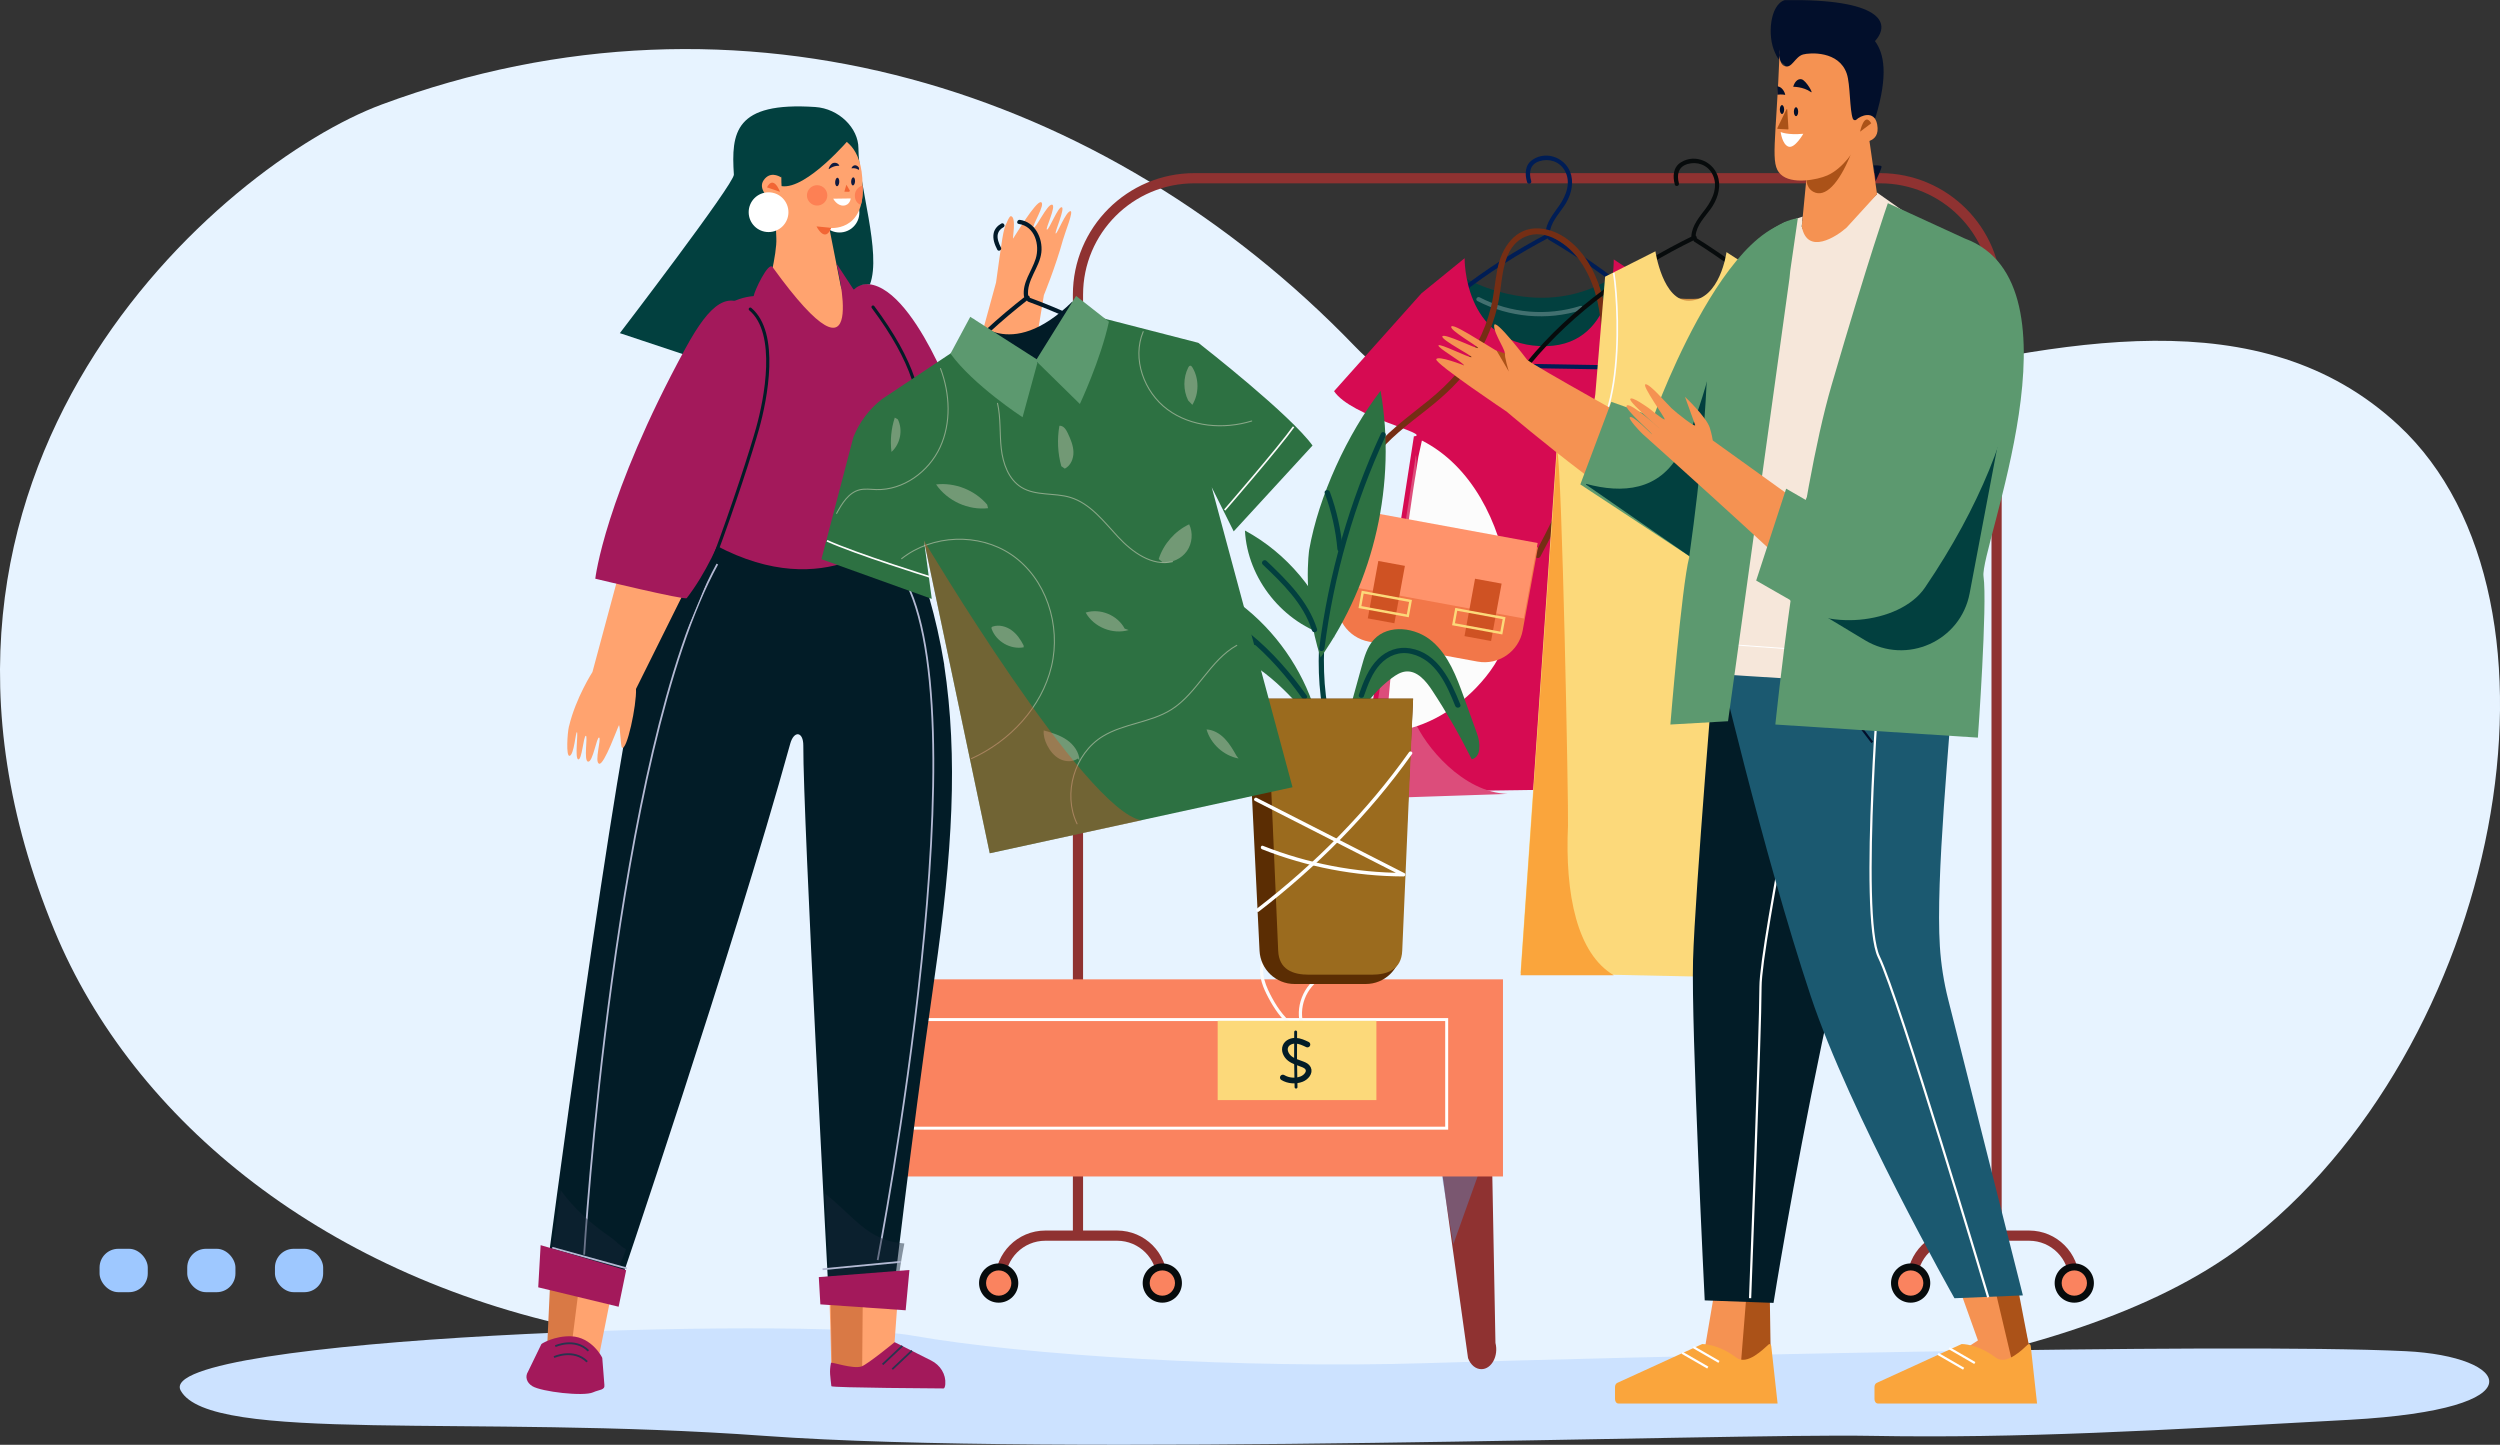 <?xml version="1.0" encoding="UTF-8"?>
<svg xmlns="http://www.w3.org/2000/svg" viewBox="0 0 591.11 341.61">
  <rect x="0" y="0" width="591.11" height="341.61" fill="#333333" stroke="none"/>
  <defs>
    <style>.cls-1{fill:#f59252;}.cls-1,.cls-2,.cls-3,.cls-4,.cls-5,.cls-6,.cls-7,.cls-8,.cls-9,.cls-10,.cls-11,.cls-12,.cls-13,.cls-14,.cls-15,.cls-16,.cls-17,.cls-18,.cls-19,.cls-20,.cls-21,.cls-22,.cls-23,.cls-24,.cls-25,.cls-26,.cls-27,.cls-28,.cls-29,.cls-30,.cls-31,.cls-32,.cls-33,.cls-34,.cls-35,.cls-36,.cls-37,.cls-38,.cls-39,.cls-40{stroke-width:0px;}.cls-2{fill:#fa835f;}.cls-3{fill:#5b2d03;}.cls-4{fill:#d97945;}.cls-5{fill:#162536;opacity:.47;}.cls-5,.cls-21,.cls-34{mix-blend-mode:multiply;}.cls-41,.cls-33{fill:#2d7142;}.cls-6{fill:#a3195b;}.cls-7{fill:#1b5970;}.cls-8{fill:#ff936b;}.cls-9{fill:#faa53c;}.cls-42{isolation:isolate;}.cls-10{fill:#f26534;}.cls-43{stroke-width:1.35px;}.cls-43,.cls-44,.cls-45,.cls-46,.cls-47,.cls-48,.cls-49,.cls-50,.cls-51,.cls-52,.cls-53,.cls-54,.cls-55,.cls-56,.cls-57{fill:none;stroke-miterlimit:10;}.cls-43,.cls-44,.cls-52{stroke:#021c27;}.cls-43,.cls-44,.cls-52,.cls-57{stroke-linecap:round;}.cls-11{fill:#f27749;}.cls-44{stroke-width:.68px;}.cls-12{fill:#0f1a40;}.cls-45{stroke-width:.4px;}.cls-45,.cls-50{stroke:#fcfcfc;}.cls-13{fill:#9ec8ff;}.cls-46{stroke-width:.23px;}.cls-46,.cls-53,.cls-55{stroke:#fff;}.cls-14{fill:#070b0c;}.cls-47{stroke-width:.43px;}.cls-47,.cls-48{stroke:#28344f;}.cls-58{opacity:.34;}.cls-15{fill:#8f3231;}.cls-48{stroke-width:.45px;}.cls-16{fill:#fff;}.cls-17{fill:#d39142;}.cls-18{fill:#f6e7da;}.cls-19,.cls-34{fill:#cf5223;}.cls-20{fill:#001d55;}.cls-21{fill:#549be4;opacity:.35;}.cls-49{stroke:#8f3231;stroke-width:2.41px;}.cls-22{fill:#021c27;}.cls-23{fill:#02403f;}.cls-59{opacity:.26;}.cls-50{stroke-width:.4px;}.cls-24{fill:#fef5d0;}.cls-51{stroke:#fcd97a;stroke-width:.58px;}.cls-60,.cls-37{fill:#fcd97a;}.cls-52{stroke-width:.75px;}.cls-25{fill:#020f2b;}.cls-26{fill:#001929;}.cls-53{stroke-width:.7px;}.cls-27{fill:#9b6b1e;}.cls-28{fill:#dc4d7b;}.cls-29{fill:#5c996f;}.cls-30{fill:#d60b52;}.cls-31{fill:#fd8054;}.cls-32{fill:#ab5218;}.cls-61{opacity:.46;}.cls-54{stroke:#020f2b;}.cls-54,.cls-55{stroke-width:.53px;}.cls-34{opacity:.42;}.cls-35{fill:#ffa36f;}.cls-36{fill:#fcfcfc;}.cls-38{fill:#cce2ff;}.cls-39{fill:#e7f3ff;}.cls-56{stroke:#b4bad4;stroke-width:.43px;}.cls-57{stroke:#f6e7da;stroke-width:.25px;}.cls-40{fill:#752e14;}</style>
  </defs>
  <g class="cls-42">
    <g id="Calque_2">
      <g id="OBJECTS">
        <path class="cls-39" d="m90.26,24.71c85.02-31.56,171.43-3.66,230.04,57.12,58.6,60.78,181.6-41.95,246.83,18.73,44.52,41.41,24.13,147.87-36.91,193.99-82.97,62.68-335.27,30.87-389.85,20.21-62.88-12.29-108.85-49.57-127.53-94.83C-32.17,110.89,52.69,38.66,90.26,24.71Z"></path>
        <path class="cls-38" d="m568.83,319.48c-42.56-2.08-187.33,1.44-231.36,2.82-44.03,1.37-95.14-1.81-121.69-6.5-26.55-4.69-180.01.4-173.05,13,6.96,12.6,68.37,5.64,138.01,10.7,69.64,5.06,226.26-.63,261.59,0,35.33.63,67.73-1.27,113.25-3.8s37.91-15.02,13.24-16.22Z"></path>
        <rect class="cls-13" x="65.01" y="295.27" width="11.4" height="10.26" rx="4.43" ry="4.43"></rect>
        <rect class="cls-13" x="44.27" y="295.27" width="11.4" height="10.26" rx="4.43" ry="4.43"></rect>
        <rect class="cls-13" x="23.54" y="295.27" width="11.4" height="10.26" rx="4.43" ry="4.43"></rect>
        <path class="cls-49" d="m254.88,291.58V69.68c0-15.21,12.33-27.54,27.54-27.54h162.12c15.21,0,27.54,12.33,27.54,27.54v221.9"></path>
        <path class="cls-49" d="m236.52,305.3v-2.5c0-5.87,4.76-10.64,10.64-10.64h16.98c5.87,0,10.64,4.76,10.64,10.64v2.5"></path>
        <path class="cls-14" d="m240.77,303.37c0-2.56-2.08-4.64-4.64-4.64s-4.64,2.08-4.64,4.64,2.08,4.64,4.64,4.64,4.64-2.08,4.64-4.64Z"></path>
        <circle class="cls-2" cx="236.14" cy="303.37" r="2.99"></circle>
        <path class="cls-14" d="m279.46,303.37c0-2.56-2.08-4.64-4.64-4.64s-4.64,2.08-4.64,4.64,2.08,4.64,4.64,4.64,4.64-2.08,4.64-4.64Z"></path>
        <circle class="cls-2" cx="274.83" cy="303.37" r="2.99"></circle>
        <path class="cls-49" d="m452.15,305.3v-2.5c0-5.87,4.76-10.64,10.64-10.64h16.98c5.87,0,10.64,4.76,10.64,10.64v2.5"></path>
        <path class="cls-14" d="m456.4,303.37c0-2.56-2.08-4.64-4.64-4.64s-4.64,2.08-4.64,4.64,2.08,4.64,4.64,4.64,4.64-2.08,4.64-4.64Z"></path>
        <circle class="cls-2" cx="451.77" cy="303.37" r="2.99"></circle>
        <path class="cls-14" d="m495.09,303.37c0-2.56-2.08-4.64-4.64-4.64s-4.64,2.08-4.64,4.64,2.08,4.64,4.64,4.64,4.64-2.08,4.64-4.64Z"></path>
        <circle class="cls-2" cx="490.46" cy="303.37" r="2.99"></circle>
        <path class="cls-23" d="m346.24,65.65s18.58,11.16,36.06-.71c0,0-1.12,19.27-17.12,19.19-16-.08-18.94-18.48-18.94-18.48Z"></path>
        <g class="cls-59">
          <path class="cls-36" d="m349.32,71.17c7.56,3.91,16.47,4.7,24.6,2.15.62-.2.36-1.18-.27-.98-7.86,2.47-16.49,1.75-23.81-2.04-.58-.3-1.1.58-.51.88h0Z"></path>
        </g>
        <path class="cls-20" d="m328.61,88.07c19.23-.24,38.47-.47,57.7-.71,5.47-.07,10.94-.13,16.41-.2.66,0,.66-1.03,0-1.02-19.23.24-38.47.47-57.7.71-5.47.07-10.94.13-16.41.2-.66,0-.66,1.03,0,1.02h0Z"></path>
        <path class="cls-20" d="m362.05,42.81c-.62-2.06-.29-3.97,1.92-4.69s4.7,0,5.96,2.14c1.63,2.77.42,5.94-1.26,8.34-1.45,2.07-3.14,4.04-3.27,6.68-.03.66.99.65,1.02,0,.13-2.59,2.07-4.56,3.44-6.61s2.27-4.66,1.65-7.22c-.97-3.98-5.7-6.01-9.15-3.68-1.82,1.23-1.86,3.38-1.29,5.31.19.63,1.17.36.98-.27h0Z"></path>
        <path class="cls-20" d="m366.16,56.68c13.67,8.02,26.02,18.14,36.58,29.96.44.49,1.16-.23.72-.72-10.61-11.88-23.04-22.06-36.78-30.12-.57-.33-1.08.55-.51.88h0Z"></path>
        <path class="cls-20" d="m365.93,55.2c-14.9,7.83-28.78,18.14-39.12,31.54-.4.52.48,1.03.88.51,10.23-13.25,24.02-23.43,38.76-31.17.58-.31.07-1.19-.51-.88h0Z"></path>
        <path class="cls-30" d="m346.3,61.05s-.34,19.92,17.75,20.78c18.09.86,17.51-20.49,17.51-20.49l11.57,7.62s14.07,12.89,21.61,23.09l-16.92,12.3,21.71,81.61-98.28,1.4,13.09-84.41v.23h0c4.33-.6-14.89-4.62-18.91-10.69l20.64-23.11,10.24-8.33Z"></path>
        <path class="cls-28" d="m334.46,170.43c-6.54-16.08,1.6-59.5.31-62.82l-12.56,81.25,34.28-1.15c-10.65-.33-19.64-11.42-22.03-17.28Z"></path>
        <path class="cls-36" d="m336.2,104.16c11.84,6.02,18.35,19.38,20.4,32.51.73,4.71.99,9.6-.33,14.18-1.28,4.46-4.01,8.41-7.23,11.75-5.64,5.83-13.22,10.1-21.32,10.51,1.58-21.8,4.13-43.52,7.64-65.09"></path>
        <path class="cls-36" d="m388.07,67.64c-3.11,6.32-2.49,14.32,1.57,20.09,1.08,1.53,2.41,2.94,4.1,3.74,1.52.72,3.22.92,4.9,1.1,3.19.35,6.79.59,9.23-1.49-5.84-7.22-11.69-14.44-17.53-21.66-.29-.36-.23-1.19.17-.95"></path>
        <path class="cls-40" d="m364.21,131.6c5.99-11.17,11.38-22.85,14.07-35.29,2.35-10.86,3.38-24.03-2.58-33.98-2.51-4.2-6.64-7.98-11.75-8.32-5.68-.38-8.9,4.59-9.89,9.57-.61,3.04-.8,6.14-1.56,9.16s-1.78,5.64-3.14,8.27c-2.78,5.38-6.77,9.73-11.44,13.54-5.14,4.19-10.61,7.98-14.57,13.39-2.06,2.82-3.74,5.9-5.21,9.07-1.29,2.78-1.88,5.54.17,8.11.58.73,1.59-.3,1.02-1.02-2.19-2.75-.14-6.09,1.21-8.72,1.25-2.46,2.66-4.85,4.32-7.06,3.42-4.55,8.01-7.94,12.44-11.43s8.12-6.92,11.12-11.43,5.03-9.5,6-14.75c.92-4.93.69-12.3,6.17-14.72,4.94-2.18,10.33,1.88,13.02,5.74,6.31,9.06,5.67,21.66,3.73,31.99-2.47,13.14-8.09,25.43-14.37,37.14-.44.82.81,1.55,1.24.73h0Z"></path>
        <path class="cls-11" d="m326.1,125.17h26.11c5.06,0,9.17,4.11,9.17,9.17v19.95h-44.46v-19.95c0-5.06,4.11-9.17,9.17-9.17Z" transform="translate(647.46 338.46) rotate(-169.59)"></path>
        <rect class="cls-8" x="318.34" y="124.25" width="43.96" height="18.14" transform="translate(650.94 325.96) rotate(-169.59)"></rect>
        <rect class="cls-19" x="347.48" y="137.29" width="6.39" height="13.8" transform="translate(669.51 349.38) rotate(-169.59)"></rect>
        <rect class="cls-19" x="324.61" y="133.08" width="6.39" height="13.8" transform="translate(624.91 336.91) rotate(-169.59)"></rect>
        <rect class="cls-51" x="343.91" y="145.07" width="11.5" height="3.58" transform="translate(667.02 354.5) rotate(-169.59)"></rect>
        <rect class="cls-51" x="321.8" y="141" width="11.5" height="3.58" transform="translate(623.89 342.44) rotate(-169.59)"></rect>
        <path class="cls-17" d="m380.7,65.44s18.02,11.56,35.62.34c0,0,2.53,16.43-16.8,17.01-22.22.67-18.82-17.35-18.82-17.35Z"></path>
        <g class="cls-59">
          <path class="cls-36" d="m383.59,70.98c7.35,4.08,16.13,5.11,24.22,2.82.62-.18.36-1.15-.27-.97-7.84,2.22-16.32,1.24-23.45-2.72-.57-.31-1.08.55-.51.87h0Z"></path>
        </g>
        <path class="cls-20" d="m362.67,87.06c19,.32,38.01.65,57.01.97,5.39.09,10.79.18,16.18.28.65.01.65-1,0-1.01-19-.32-38.01-.65-57.01-.97-5.39-.09-10.79-.18-16.18-.28-.65-.01-.65,1,0,1.01h0Z"></path>
        <path class="cls-14" d="m396.97,43.34c-.55-2.06-.15-3.92,2.05-4.56s4.64.15,5.81,2.3c1.52,2.79.23,5.88-1.5,8.2-1.49,2-3.21,3.9-3.42,6.5-.05.65.96.64,1.01,0,.2-2.55,2.18-4.45,3.59-6.42s2.37-4.54,1.82-7.08c-.84-3.95-5.47-6.09-8.93-3.87-1.83,1.17-1.92,3.29-1.41,5.21.17.63,1.14.36.97-.27h0Z"></path>
        <path class="cls-14" d="m400.64,57.17c13.26,8.31,25.16,18.66,35.24,30.64.42.5,1.13-.22.71-.71-10.13-12.04-22.11-22.44-35.44-30.79-.55-.34-1.06.53-.51.87h0Z"></path>
        <path class="cls-14" d="m400.43,55.7c-14.89,7.27-28.89,17.02-39.45,29.91-.41.5.3,1.21.71.71,10.52-12.83,24.42-22.51,39.25-29.75.58-.28.07-1.15-.51-.87h0Z"></path>
        <path class="cls-60" d="m391.41,59.41s1.74,11.86,7.99,11.7c7.34-.19,8.82-11.5,8.82-11.5l10.72,6.96s.57,18.98,2.9,27.53c1.74,6.38,8.4,8.4,8.4,8.4l11.01,129.26-81.73-1.74,8.74-126.75s7.97-1.93,8.94-10.04l2.32-27.82,11.88-5.99Z"></path>
        <path class="cls-50" d="m381.56,64.53c1.55,10.05,2.7,45.11-13.14,42.22"></path>
        <path class="cls-50" d="m429.67,105.1c-15.07,2.9-16.73-35.2-12.17-39.41"></path>
        <path class="cls-9" d="m370.74,195.04c.16-3.5-1.39-85.2-2.57-88.51l-8.63,124.06h22.03c-8.6-5.06-11.59-18.93-10.82-35.55Z"></path>
        <polygon class="cls-1" points="403.25 317.93 405.35 305.61 418.01 306.07 418.32 317.93 412.37 328.25 401.67 320 403.25 317.93"></polygon>
        <path class="cls-32" d="m412.91,306.51l-1.4,17.39s3.29-1.87,7.13-5.31l-.18-11.86-5.54-.22Z"></path>
        <path class="cls-9" d="m402.49,317.79s3.72-.07,8.04,3.21c2.57,1.95,6.46-2.08,7.66-3.12.24-.21.57-.02.61.35l1.5,13.62h-37.65c-.44,0-.79-.46-.79-1.03v-2.87c0-.44.22-.84.54-.98l20.1-9.19Z"></path>
        <line class="cls-55" x1="400.37" y1="318.5" x2="406.44" y2="322.01"></line>
        <line class="cls-55" x1="397.73" y1="319.86" x2="403.8" y2="323.36"></line>
        <polygon class="cls-1" points="467.67 316.93 463.23 304.51 476.09 302.52 479.67 317.93 473.72 328.25 463.02 320 467.67 316.93"></polygon>
        <path class="cls-32" d="m471.43,303.63l4.66,19.73s-.27-2.13,3.57-5.57l-2.68-13.93-5.54-.22Z"></path>
        <path class="cls-9" d="m463.84,317.79s3.72-.07,8.04,3.21c2.57,1.95,6.46-2.08,7.66-3.12.24-.21.57-.02.61.35l1.5,13.62h-37.65c-.44,0-.79-.46-.79-1.03v-2.87c0-.44.22-.84.54-.98l20.1-9.19Z"></path>
        <line class="cls-55" x1="460.87" y1="318.77" x2="466.93" y2="322.28"></line>
        <line class="cls-55" x1="458.23" y1="320.13" x2="464.29" y2="323.63"></line>
        <path class="cls-25" d="m422,.02c-3.55,1.13-4.14,8.54-2.35,12.33.46,1.19,1.17,2.22,2.22,2.86.48.67,1.15,1.4,1.88,1.69,1.65.66,3.75-.72,5.6-2.15,1.81-1.41,5.27.88,5.81,1.26l1.5,14.47,2.34-.83.12.24h0l.12.24,4.18-2.25.03-.11c3.07-10.1,2.03-15.16-.13-18.05,3.96-4.37,1.33-10.05-21.32-9.69Zm19.13,28.47l-.91.49c.64-.65,1.34-.97,1.83-1.12l-.92.64Z"></path>
        <path class="cls-22" d="m405.61,153.06s-4.84,57.93-5.3,73.93c-.45,16,2.76,80.48,2.76,80.48l16.27.59s17.95-113.06,37.51-151.66l-51.24-3.34Z"></path>
        <path class="cls-55" d="m430.04,156.12s-13.78,66.92-13.78,77.19-2.46,73.64-2.46,73.64"></path>
        <path class="cls-7" d="m405.56,153.06s11.2,48.29,22.57,82.45c9.19,27.61,33.99,71.45,33.99,71.45l16.18-.67-17.66-69.96c-1.04-4.12-1.7-8.33-1.97-12.58-1.01-16.04,2.29-48.46,3.67-69.23l-56.78-1.46Z"></path>
        <path class="cls-55" d="m444.8,153.96s-5.29,62.59-.54,72.32c4.76,9.73,25.84,80.45,25.84,80.45"></path>
        <line class="cls-54" x1="425.82" y1="153.42" x2="442.69" y2="175.54"></line>
        <path class="cls-1" d="m356.35,97.42s34.36,29.23,41.33,28.15c6.97-1.08,42.28-60.36,26.91-66.48,0,0-3.54-3.86-7.23-.7-3.69,3.17-14.71,10.79-27.53,43.14,0,0-26.75-14.81-28.74-16.45,0,0-7.71-10.18-7.81-8.12-.1,2.06,3.29,6.58,2.36,6.78s-11.51-7.3-12.44-6.58c-.93.72,6.68,4.93,6.27,5.14-.41.21-8.02-3.6-8.43-2.78-.41.82,7.2,4.63,6.89,4.93-.31.31-7.61-3.39-7.81-2.78-.21.62,5.55,3.8,6.06,4.73,0,0-6.27-2.47-6.58-1.44-.31,1.03,16.75,12.44,16.75,12.44Z"></path>
        <path class="cls-32" d="m353.88,82.93l2.88,4.93s-1.18-3.85-.87-4.27l-2-.67Z"></path>
        <path class="cls-29" d="m390.96,98.56s21.42-59.74,41.68-43.53c11.33,9.06-24,71.21-32.17,77.17l-26.81-17.66,7.33-19.53,9.98,3.55Z"></path>
        <path class="cls-23" d="m432.64,55.03c-5.57-4.46-10.75-1.9-16.21,1.89-2.27,4.03-4.88,7.49-7.39,11.05.24.82.25,1.76-.08,2.81-3.8,11.87-5.82,25.18-11.76,36.24-4.86,9.04-13.57,9.71-22.16,7.39-.02.05-.04.11-.05.16l25.48,17.64c8.18-5.96,43.5-68.11,32.17-77.17Z"></path>
        <path class="cls-18" d="m476.23,75.9c-.54-13.64-24.8-25-24.8-25l-7.67-5.41.06.43-10.64,9.51c-2.37,2.12-6.14,1.13-7.17-1.88h0l.23-2.34-4.11,1.39c-1.76.22-9.88,9.14-12.53,13.27-2.86,4.47-4.51,9.64-4.77,14.98l-2.02,78.34,58.19,3.66s16.05-65.96,15.21-86.95Z"></path>
        <line class="cls-46" x1="397.77" y1="151.59" x2="465.92" y2="156.52"></line>
        <path class="cls-29" d="m446.37,48.05s-4.46,12.69-13.3,43.01c-7.87,26.99-13.3,80.25-13.3,80.25l47.89,3.1s2.28-31.7,1.33-38.13c-.95-6.43,24.69-69.19-4.44-79.89l-18.18-8.35Z"></path>
        <path class="cls-29" d="m423.29,64.03l-.17,1.72-14.54,104.78-13.63.78s2.68-32.68,4.43-39.46c6.18-43.9,3.4-54.79,5.48-58.95,3.21-6.43,10.81-19.86,20.23-21.31l-1.8,12.44Z"></path>
        <path class="cls-16" d="m421.08,125.38c-.14,1.1.03,2.04.39,2.09.36.05.77-.81.91-1.91.14-1.1-.03-2.04-.39-2.09-.36-.05-.77.81-.91,1.91Z"></path>
        <path class="cls-1" d="m441.97,32.97l1.85,12.95-7.2,7.89c-2.37,2.12-9.31,6.65-10.6-.26h0l1.14-11.77,11.83-10.71s1.82,1.29,2.05,1.77c.23.47.93.13.93.13Z"></path>
        <path class="cls-32" d="m438.99,31.07l-11.83,10.71s-.4,2.49,1.6,3.57c2.8,1.51,6.01-2,8.67-8.41"></path>
        <path class="cls-25" d="m443.03,39.11s1.7-.08,1.85.23c.15.31-1.39,3.47-1.39,3.47l-.46-3.7Z"></path>
        <path class="cls-1" d="m400.8,100.45l-2.4-6.63s4.98,4.69,5.85,7.26c.45,1.35.73,3.06.73,3.06l20.1,14.43c2.66,1.63,4.19,1.88,5.08-1.4,2.69-9.96,14.38-29.83,14.53-30.07l22.36,17.35-22.35,35.5c-2.54,4.4-10.93,4.44-14.56.95-13.43-12.95-40.13-36.83-41.69-38.23-.89-.8-3.32-3.49-3.12-3.94.46-1.03,5.42,4.28,5.29,3.93-.12-.35-6.38-5.84-6.03-6.68.53-1.26,7.4,4.99,7.52,5.09,1.83,1.51-6.8-5.72-6.65-6.68.16-.95,4.32,2.07,4.47,2.18,0,0,3.41,2.8,3.67,2.6.26-.21-5.56-8.15-4.53-8.31,1.03-.15,4.94,4.51,6.13,5.64,1.18,1.13,5.92,4.87,5.6,3.96Z"></path>
        <path class="cls-23" d="m476.71,82.21l-11,58.08c-2.14,11.31-14.9,17.02-24.76,11.08l-15.84-9.54,51.6-59.62Z"></path>
        <path class="cls-29" d="m450.61,69.52s6.57-18.2,18.66-10.36c12.7,8.24,12.33,40.82-14.13,79.78-6,8.84-24.5,10.44-32.02,2.84l-7.88-4.51,7.09-21.73,4.61,2.66,23.67-48.69Z"></path>
        <path class="cls-1" d="m438.1,28.08c.13.35.57.46.84.2.9-.89,4.26-2.37,4.91,1.16.88,4.8-4.13,3.97-4.53,4.62-.81,1.31-3.4,5.71-7.27,7.42-2.36,1.04-8.45,2.22-11.02-.26-2.58-2.47-1.1-7.06-.22-29.52,0,0-.5,3.37,1.2,3.95,1.7.59,2.39-2.23,4.32-2.77,1.57-.44,8.48-.91,10.33,4.55.85,2.51.65,8.58,1.44,10.66Z"></path>
        <path class="cls-16" d="m421.03,31.21s1.55.77,5.35.42c0,0-2.02,3.57-3.51,3.04-1.5-.54-1.84-3.45-1.84-3.45Z"></path>
        <path class="cls-32" d="m442.44,29.15l-2.64,1.99s.99-4.82,2.64-1.99Z"></path>
        <path class="cls-25" d="m424.15,26.41c0,.58.23,1.05.51,1.05s.51-.47.51-1.05-.23-1.05-.51-1.05-.51.47-.51,1.05Z"></path>
        <path class="cls-25" d="m420.83,25.9c0,.58.23,1.05.51,1.05s.51-.47.51-1.05-.23-1.05-.51-1.05-.51.47-.51,1.05Z"></path>
        <path class="cls-25" d="m428.16,21.76c.76.53-1.13-2.74-2.16-3.01-1.03-.27-1.78.86-2,1.77,0,0,2.34-.04,4.16,1.23Z"></path>
        <path class="cls-25" d="m420.25,22.39c1.08-.14,1.86.05,1.86.05-.14-.86-.92-1.99-1.86-2.02"></path>
        <path class="cls-32" d="m422.39,25.87l-2.16,4.44c-.03.07.02.15.09.16l2.44.13c.06,0,.12-.05.11-.12l-.28-4.57c0-.12-.16-.15-.2-.03Z"></path>
        <path class="cls-15" d="m340,270.29l7.11,50.83c.59,1.6,1.81,2.61,3.15,2.61h.01c2.41,0,4.1-3.16,3.32-6.2l-.9-47.91-12.69.68Z"></path>
        <polygon class="cls-21" points="352.43 269.62 343.63 294.2 339.81 271.49 352.43 269.62"></polygon>
        <path class="cls-15" d="m212.8,270.29l-7.11,50.83c-.59,1.6-1.81,2.61-3.15,2.61h-.01c-2.41,0-4.1-3.16-3.32-6.2l.9-47.91,12.69.68Z"></path>
        <polygon class="cls-21" points="200.38 269.62 209.18 294.2 213 271.49 200.38 269.62"></polygon>
        <rect class="cls-2" x="197.46" y="231.56" width="157.91" height="46.61"></rect>
        <rect class="cls-53" x="207.93" y="241.07" width="134.13" height="25.68"></rect>
        <path class="cls-36" d="m305.69,242.17c-2.35-1.91-4.03-4.46-5.39-7.14s-2.64-6.26-.49-8.84c.78-.94,1.97-1.69,3.23-1.63,1.18.06,2.05.85,2.78,1.7,1.2,1.42,2.2,3.32,4.21,3.65.47.08.68-.65.2-.72-1.92-.31-2.84-2.29-4.02-3.62s-2.82-2.15-4.63-1.53-3.23,2.38-3.56,4.28c-.45,2.64.64,5.23,1.85,7.52,1.36,2.57,3.01,5.02,5.29,6.87.37.3.91-.23.53-.53h0Z"></path>
        <path class="cls-36" d="m312.35,230.54c-4.22,2.33-6.32,7.76-4.72,12.32.16.45.88.26.72-.2-1.48-4.25.43-9.29,4.38-11.47.42-.23.04-.88-.38-.65h0Z"></path>
        <rect class="cls-37" x="287.91" y="241.36" width="37.53" height="18.75"></rect>
        <path class="cls-43" d="m309.13,246.97c-.88-.42-1.79-.85-2.76-.89-.97-.04-2.04.4-2.42,1.3-.43,1.01.15,2.2,1,2.88.86.68,1.95.97,2.97,1.36.55.2,1.13.48,1.38,1,.49.99-.5,2.11-1.53,2.52-1.44.56-3.13.43-4.45-.36"></path>
        <path class="cls-44" d="m306.35,244c-.06,4.35-.03,8.7.09,13.05"></path>
        <path class="cls-33" d="m310.97,168.13c-3.1-9.98-9.37-18.94-17.68-25.27-4.42-3.36-9.76-6.07-15.29-5.55-4.93.46-9.39,3.52-12.26,7.56-2.87,4.03-4.3,8.95-4.86,13.87,3.98-5.33,8.42-10.98,14.83-12.75,1.33-.37,3.05-.4,3.76.78.37.63.33,1.41.47,2.12.71,3.5,5.23,4.23,8.7,5.07,8.88,2.13,15.48,9.36,21.49,16.22"></path>
        <path class="cls-23" d="m314.46,169.95c-3.39-14.67.11-29.97,1.74-44.64.09-.8-1.16-.79-1.25,0-1.65,14.8-5.12,30.16-1.7,44.97.18.78,1.39.45,1.21-.33h0Z"></path>
        <path class="cls-33" d="m312.25,155.46c12.75-18.07,17.97-41.28,14.18-63.07-7.84,10.19-14.66,24.95-16.88,37.61,0,0-1.74,11.64,2.7,25.47Z"></path>
        <path class="cls-33" d="m315.51,150.67c-3.53-10.67-11.26-19.89-21.15-25.23.58,11.42,9.09,22.01,20.12,25.04"></path>
        <path class="cls-33" d="m318.83,168.88c1.04-3.77,2.08-7.54,3.13-11.31.63-2.26,1.3-4.62,2.89-6.35,3.45-3.75,9.94-2.9,13.79.43,3.86,3.32,5.73,8.33,7.46,13.12,1.05,2.9,2.09,5.81,3.14,8.71.8,2.2,1.03,5.54-1.26,6.04-2.79-5.61-5.91-11.04-9.35-16.27-1.48-2.25-3.54-4.72-6.21-4.48-1.24.11-2.34.81-3.34,1.55-3.05,2.28-5.63,5.2-7.5,8.52"></path>
        <path class="cls-23" d="m277.99,142.35c12.72,2.87,22.54,12.42,29.89,22.73.46.65,1.55.03,1.08-.63-7.54-10.57-17.59-20.36-30.64-23.31-.78-.18-1.12,1.03-.33,1.21h0Z"></path>
        <path class="cls-23" d="m283.8,150.44c4.38.14,8.71.84,12.92,2.08.77.23,1.1-.98.33-1.21-4.31-1.27-8.76-1.98-13.25-2.13-.8-.03-.8,1.22,0,1.25h0Z"></path>
        <path class="cls-23" d="m311.4,148.72c-2.07-6.56-7.09-11.48-11.94-16.1-.58-.55-1.47.33-.88.88,4.69,4.46,9.62,9.21,11.62,15.55.24.76,1.45.44,1.21-.33h0Z"></path>
        <path class="cls-23" d="m313.16,153.34c2.2-17.36,7.09-34.35,14.44-50.23.34-.73-.74-1.36-1.08-.63-7.45,16.1-12.37,33.26-14.61,50.86-.1.8,1.15.79,1.25,0h0Z"></path>
        <path class="cls-23" d="m317.47,129.85c-.41-4.63-1.42-9.19-3.03-13.55-.28-.75-1.49-.42-1.21.33,1.58,4.25,2.59,8.7,2.99,13.22.07.8,1.32.8,1.25,0h0Z"></path>
        <path class="cls-23" d="m322.49,164.56c.94-2.64,1.92-5.42,3.86-7.51s4.59-3.11,7.41-2.42c5.78,1.4,8.31,7.3,10.32,12.28.3.74,1.51.41,1.21-.33-2.24-5.56-5.23-12.18-11.87-13.29-2.84-.48-5.53.5-7.57,2.5-2.33,2.29-3.48,5.43-4.55,8.45-.27.76.94,1.09,1.21.33h0Z"></path>
        <path class="cls-3" d="m322.94,232.66h-16.87c-4.41,0-8.04-3.46-8.26-7.86l-2.92-59.6h39.23l-2.92,59.6c-.22,4.4-3.85,7.86-8.26,7.86Z"></path>
        <path class="cls-27" d="m324.3,230.46h-14.82c-3.87,0-7.07-1.26-7.26-5.66l-2.57-59.6h34.47l-2.57,59.6c-.19,4.4-3.38,5.66-7.26,5.66Z"></path>
        <path class="cls-16" d="m296.72,189.37c11.64,5.93,23.28,11.87,34.92,17.8l.21-.78c-11.38-.04-22.65-2.22-33.23-6.4-.5-.2-.72.61-.22.81,10.65,4.21,22.01,6.38,33.46,6.43.4,0,.59-.59.21-.78-11.64-5.93-23.28-11.87-34.92-17.8-.48-.24-.91.48-.42.72h0Z"></path>
        <path class="cls-16" d="m297.63,215.54c13.8-10.63,26.14-23.04,36.24-37.26.31-.44-.41-.86-.72-.42-10,14.1-22.26,26.43-35.94,36.96-.42.32,0,1.05.42.72h0Z"></path>
        <path class="cls-35" d="m145.93,299.05l-4.63,23.22s-4.64-5.2-5.89-5.28c-2.27-.15-5.23-4.39-5.23-4.39l.29-13.25,15.46-.3Z"></path>
        <polygon class="cls-4" points="138.12 294.71 134.94 319.78 129.3 319.99 130.47 294.88 138.12 294.71"></polygon>
        <path class="cls-6" d="m128.01,317.8l-3.17,6.53c-.74,1.18-.33,2.58,1.01,3.41,2.17,1.34,12.13,2.49,14.37,1.47,1.5-.68,2.86-.48,2.68-1.79l-.5-6.35c-.02-.15-2.49-4.93-7.37-5.11-3.85-.15-6.94,1.71-7.02,1.84Z"></path>
        <path class="cls-48" d="m131.29,318.3s4.61-2.13,7.84,1.09"></path>
        <path class="cls-48" d="m130.99,320.88s4.61-2.13,7.84,1.09"></path>
        <path class="cls-22" d="m223.26,157.17c-3.87-23.56-11.67-35.85-11.67-35.85l-46.98.32-.46-.09s-7.92,16.93-11.84,30.62c-6.59,23-23.33,150.59-23.33,150.59,12.46,2.1,16.93,2.83,16.93,2.83,0,0,27.25-80.21,40.93-129.73.89-3.23,3.12-2.9,3.1.44-.09,16.82,6.02,130.43,6.02,130.43l15.17-.37c.09.68,3.69-32.49,9.89-75.66,4.15-28.88,5.55-51.44,2.22-73.51Z"></path>
        <path class="cls-35" d="m196.01,302.92l.57,20.54s3.61,2.22,8.34.79c4.35-1.31,6.55-6.31,6.55-6.31l1.12-15.29-16.57.26Z"></path>
        <polygon class="cls-4" points="204.03 303.45 203.82 327.01 196.68 323.27 196.34 304.49 204.03 303.45"></polygon>
        <path class="cls-6" d="m211.54,317.35l8.62,4.33c2.18,1.09,3.54,3.28,3.35,5.6-.05.6-.19,1.01-.45,1.01,0,0-26.45-.15-26.49-.53-.24-2.35-.52-3.38-.09-5.52.06-.31,5.17,1.54,7.24.84,1.39-.47,7.81-5.73,7.81-5.73Z"></path>
        <line class="cls-47" x1="213.35" y1="318.22" x2="208.68" y2="322.62"></line>
        <line class="cls-47" x1="215.63" y1="319.35" x2="210.97" y2="323.74"></line>
        <path class="cls-56" d="m207.52,297.94s25.94-133.14,4.99-163.21"></path>
        <path class="cls-5" d="m195.11,282.27c.88,14.21,1.17,23.61,1.17,23.61l15.73.56c.03.25.24-4.34,1.82-12.43-8.66-.52-12.07-6.62-18.71-11.74Z"></path>
        <line class="cls-56" x1="194.49" y1="300.11" x2="212.97" y2="298.35"></line>
        <polygon class="cls-6" points="214.14 309.81 193.97 308.41 193.6 301.96 215.03 300.28 214.14 309.81"></polygon>
        <path class="cls-56" d="m138.12,296.66s7.11-119.02,31.49-163.29"></path>
        <path class="cls-5" d="m144.34,292.51c-4.48-3.06-8.62-6.73-11.75-11.07-1.83,13.26-3.41,21.41-3.41,21.41,12.46,2.1,13.68,1.78,13.68,1.78,0,0,3.29-3.61,5.15-9.25-1.71-.95-2.08-1.77-3.67-2.86Z"></path>
        <line class="cls-56" x1="130.56" y1="295.02" x2="148.2" y2="299.91"></line>
        <path class="cls-35" d="m251.37,56.58c-1.82,6.63-4.55,13.2-4.55,13.2l-3.99,24.28-13.97-2.99,6.65-24.28c1.39-9.89,1.66-12.71,2.55-14.18,0,0,.58-1.56.97-1.5,1.38.2.28,5.58.53,5.27.25-.31,5.42-9.01,6.59-8.57,1.17.44-2.32,5.74-1.73,5.96.58.22,3.18-5.54,4.32-5.38,1.14.17-1.73,5.96-1.18,5.9.55-.06,2.62-5.49,3.48-5.29.86.19-1.73,5.96-1.43,6.21.31.25,2.37-5.18,3.48-5.29.83-.08-1.26,4.98-1.72,6.67Z"></path>
        <path class="cls-6" d="m239.61,115.66c5.98-20.41,5.55-25.27,5.55-25.27,0,0-14.62-7.21-14.96-6.65-2.2,3.57-1.35,3.55-4.27,11.91,0,0-11.92-33.26-23.82-27.91-19.5,3.3,13.65,45.24,20.99,52.29,7.1,6.83,14.15,3.72,16.52-4.36Z"></path>
        <path class="cls-24" d="m204.44,94.09c.85-1.06,1.18-2.45,1.86-3.62.69-1.18,2.05-2.2,3.33-1.75.9.32,1.43,1.24,1.81,2.12,2.18,4.89,2.66,10.51,1.36,15.71"></path>
        <path class="cls-23" d="m205.7,67.23c2.79-7.43-2.73-23.54-2.73-32.18,0-4.75-4.6-9.38-10.22-9.75-19.05-1.27-19.88,6.04-19.23,15.98.14,2.09-26.96,37.49-26.96,37.49,0,0,33.43,11.15,40.96,13.52,10.59,3.34,7.76-26.38,18.18-25.05Z"></path>
        <path class="cls-16" d="m203.19,50.27c0-2.59-2.1-4.7-4.7-4.7s-4.7,2.1-4.7,4.7,2.1,4.7,4.7,4.7,4.7-2.1,4.7-4.7Z"></path>
        <path class="cls-35" d="m185.23,38.89c-.1.21-.28,3.21-.47,3.09-.78-.49-2.76-1.43-4.19.62-1.45,2.07,1.21,4.43,2.36,5.24.33.23.56.6.65,1.01.27,1.28-.26,3.28-.02,7.46.21,3.64-2.23,12.91-2.23,12.91,0,0,28.25,24.82,17.48-1.48l-2.73-13.85s8.47,1.11,7.86-10.12c0-9.45-4.87-11.05-6.37-11.64-1.27-.5-7.28-3.46-12.33,6.74Z"></path>
        <path class="cls-10" d="m196.55,53.87l-3.49-.34s1.99,4.08,3.49.34Z"></path>
        <path class="cls-10" d="m181.35,44.3s1.36-3.1,3.08,1.05"></path>
        <path class="cls-23" d="m201.11,32.54s-10.4,12.39-16.31,11.47c0,0-1.88-21.73,16.31-11.47Z"></path>
        <path class="cls-31" d="m194.2,44c1.21.55,1.75,1.98,1.2,3.19-.55,1.21-1.98,1.75-3.19,1.2-1.21-.55-1.75-1.98-1.2-3.19.55-1.21,1.98-1.75,3.19-1.2Z"></path>
        <path class="cls-31" d="m203.53,48.43c-1.39-.45-1.68-2.15-1.19-3.23.31-.67.95-1.15,1.61-1.33,0,0,.21,2.93-.42,4.56Z"></path>
        <path class="cls-16" d="m201.15,46.92l-4.14.06s.88,1.71,2.43,1.63c1.56-.08,1.71-1.69,1.71-1.69Z"></path>
        <path class="cls-10" d="m200.12,43.67l-.48,1.65,1.03.03c.19,0,.32-.19.23-.36l-.78-1.32Z"></path>
        <path class="cls-12" d="m196.1,39.93c-.47.36.21-1.18.86-1.38.65-.2,1.32.09,1.49.65,0,0-1.23-.13-2.36.73Z"></path>
        <path class="cls-12" d="m203.02,40.19c-.68-.58-1.7-.39-1.7-.39.19-.56.72-.93,1.32-.59.26.15.67.5.38.98Z"></path>
        <path class="cls-12" d="m197.47,43c-.04.55.15,1.01.42,1.03.27.02.51-.41.55-.97.04-.55-.15-1.01-.42-1.03-.27-.02-.51.41-.55.97Z"></path>
        <path class="cls-12" d="m201.25,42.86c-.03.53.14.97.4.98.25.02.49-.4.52-.92.03-.53-.14-.97-.4-.98-.25-.02-.49.4-.52.92Z"></path>
        <path class="cls-16" d="m186.42,50.17c0-2.59-2.1-4.7-4.7-4.7s-4.7,2.1-4.7,4.7,2.1,4.7,4.7,4.7,4.7-2.1,4.7-4.7Z"></path>
        <path class="cls-6" d="m215.76,86.41c-6.73-11.97-11.38-16.31-13.97-18l-4.01-6.11s8.57,33.63-15.13.83c-.97-1.35-4.3,5.68-4.45,6.88-4.44.28-9.35,3.6-9.35,3.6-13.62,32.47-.41,48.25.33,55.31,26.6,14.19,42.07-2.71,42.07-2.71,1.53-13.51,12.19-26.15,4.52-39.79Z"></path>
        <path class="cls-52" d="m206.42,72.6c19.51,26.16,8.37,35.86,5.27,53.15"></path>
        <path class="cls-35" d="m134.55,171.7c1.59-6.69,5.53-12.8,5.53-12.8l7.48-27.77,17.29,2.66-14.47,29.1c.17,3.82-2.18,14.87-3.33,13.86-.3-.26-.47-5.56-.71-5.25-.24.31-3.5,9.48-4.68,9.08-1.18-.4.59-5.99,0-6.19s-1.46,5.83-2.6,5.7c-1.14-.13,0-6.19-.55-6.12-.55.07-.91,5.75-1.78,5.59-.87-.16,0-6.19-.31-6.43-.31-.24-.67,5.44-1.77,5.59-.83.11-.52-5.3-.12-7.01Z"></path>
        <path class="cls-6" d="m177.4,73.08c-5.15-4.33-9.28-1.82-15.32,9.27-19.13,35.11-21.33,54.48-21.33,54.48,0,0,21.21,5.12,21.62,4.6,8.68-11.19,13.84-29.68,16.76-40.12,1.96-6.99,5.02-22.57-1.72-28.23Z"></path>
        <path class="cls-52" d="m154.16,163.32c8.68-11.19,22.04-51.56,24.96-62,1.96-6.99,5.02-22.57-1.72-28.23"></path>
        <polygon class="cls-6" points="146.27 308.97 127.26 304.38 127.83 294.41 148.05 300.34 146.27 308.97"></polygon>
        <path class="cls-22" d="m230.1,75.36s8.5,10.56,23.42-4.02c0,0,22.48,18.37-6.6,26.82-15.16,4.4-16.82-22.8-16.82-22.8Z"></path>
        <g class="cls-59">
          <path class="cls-36" d="m229.29,88.34c4.45,1.36,9.26,1.21,13.81.5s9.39-2.15,13.62-4.37c.57-.3.07-1.17-.51-.87-4.04,2.12-8.5,3.46-12.99,4.2s-9.27.91-13.66-.43c-.62-.19-.89.78-.27.97h0Z"></path>
        </g>
        <path class="cls-20" d="m283.83,94.58c.65,0,.65-1.01,0-1.01s-.65,1.01,0,1.01h0Z"></path>
        <path class="cls-20" d="m211.99,108.35c.65,0,.65-1.01,0-1.01s-.65,1.01,0,1.01h0Z"></path>
        <path class="cls-26" d="m240.87,52.95c3.82.55,5.03,4.97,4.02,8.21-.92,2.96-3.2,5.59-2.79,8.86.08.63,1.09.64,1.01,0-.48-3.75,2.73-6.74,3.12-10.38.35-3.32-1.51-7.14-5.09-7.66-.63-.09-.91.88-.27.97h0Z"></path>
        <path class="cls-26" d="m236.67,58.53c-.49-.95-.98-2.15-.74-3.19.17-.74.66-1.24,1.33-1.61.56-.32.06-1.19-.51-.87-.86.48-1.56,1.23-1.79,2.21-.31,1.37.22,2.77.84,3.96.3.57,1.17.07.87-.51h0Z"></path>
        <path class="cls-26" d="m243.13,71.34c14.62,5.39,28.36,13.06,40.63,22.67.5.39,1.22-.31.71-.71-12.41-9.73-26.28-17.47-41.07-22.93-.61-.22-.87.75-.27.97h0Z"></path>
        <path class="cls-26" d="m242.59,69.95c-13.07,10.16-24.76,22.56-32.45,37.33-.3.57.57,1.08.87.51,7.66-14.7,19.28-27.01,32.3-37.13.51-.4-.21-1.1-.71-.71h0Z"></path>
        <path class="cls-41" d="m228.61,80.99s2,8.16,16.68,4.79c13.84-3.18,13.36-11.08,13.36-11.08l24.62,6.34c.06.01.11.04.16.08,1.33,1.04,21.66,16.96,26.91,24.22l-18.64,20.3-5.2-10.44,19.11,70.94-71.59,15.61-15.55-73.94,1.84,13.79-26.09-9.38,7.55-28.85c1.42-3.56,3.77-6.68,6.8-9.03l20.06-13.35Z"></path>
        <g class="cls-61">
          <path class="cls-57" d="m222.38,87.14c2.25,5.97,2.57,12.86-.12,18.64s-8.7,10.16-15.08,9.98c-1.31-.04-2.63-.25-3.9.05-2.61.63-4.19,3.22-5.47,5.58"></path>
          <path class="cls-57" d="m213.19,132.09c7.25-5.73,18.25-6.15,25.91-.97,8.26,5.57,11.83,16.74,9.52,26.43-2.31,9.69-9.84,17.68-18.91,21.81"></path>
          <path class="cls-57" d="m254.66,194.78c-3.43-7.1-.63-16.6,6.11-20.7,4.96-3.02,11.26-3.21,16.18-6.3,6.15-3.87,9.12-11.65,15.47-15.19"></path>
          <path class="cls-57" d="m235.86,95.37c.79,3.48.48,7.12.88,10.67.4,3.55,1.72,7.31,4.77,9.19,3.37,2.07,7.74,1.23,11.53,2.37,4.74,1.43,7.93,5.7,11.3,9.33,3.37,3.63,8.06,7.02,12.87,5.87"></path>
          <path class="cls-57" d="m270.3,78.42c-2.68,6.4.19,14.3,5.77,18.42,5.58,4.12,13.24,4.74,19.88,2.71"></path>
        </g>
        <path class="cls-45" d="m195.53,127.86c7.01,3.17,24.27,8.53,24.27,8.53"></path>
        <path class="cls-45" d="m289.57,120.6s12.7-14.63,16.29-19.68"></path>
        <path class="cls-29" d="m224.74,83.62l4.67-8.71,16.05,10.25-3.68,13.49s-11.61-7.55-17.04-15.03Z"></path>
        <path class="cls-29" d="m262.2,76.07l-7.77-6.1-9.53,15.31,10.43,10.24s4.9-10.42,6.87-19.45Z"></path>
        <g class="cls-58">
          <path class="cls-18" d="m233.41,119.32c-2.92-3.44-7.6-5.29-12.08-4.78,2.68,3.9,7.59,6.15,12.29,5.62"></path>
          <path class="cls-18" d="m250.94,110.23c-.86-3.1-1.01-6.39-.45-9.56.95-.08,1.59.91,1.99,1.77.66,1.41,1.29,2.89,1.33,4.44.04,1.56-.65,3.23-2.04,3.93"></path>
          <path class="cls-18" d="m265.92,148.63c-1.69-3.19-5.78-4.87-9.22-3.79,1.93,3.45,6.38,5.26,10.17,4.13"></path>
          <path class="cls-18" d="m280.93,94.68c-1.19-2.41-1.19-5.38.02-7.78.1-.21.26-.43.49-.43.21,0,.37.2.48.38,1.62,2.66,1.62,6.22,0,8.88"></path>
          <path class="cls-18" d="m242.02,152.6c-.7-1.38-1.6-2.7-2.86-3.6-1.26-.9-2.92-1.34-4.39-.87-.13.04-.28.11-.33.24-.04.11,0,.22.03.33,1.06,2.99,4.46,4.94,7.58,4.35"></path>
          <path class="cls-18" d="m211.57,98.74c-.86,2.6-1.13,5.39-.78,8.11,2.09-1.87,2.74-5.16,1.51-7.68"></path>
          <path class="cls-18" d="m292.84,179.34c-3.52-.67-6.56-3.43-7.56-6.87,1.65.09,3.17,1,4.31,2.19s1.98,2.64,2.79,4.07"></path>
          <path class="cls-18" d="m273.97,132.18c1.14-3.56,3.81-6.61,7.2-8.21.95,2,.74,4.5-.53,6.32s-3.55,2.86-5.76,2.65"></path>
          <path class="cls-18" d="m255.24,179.85c-.05-1.98-1.35-3.77-2.98-4.9-1.63-1.13-3.57-1.71-5.48-2.25-.11,1.2.26,2.41.8,3.49.68,1.34,1.66,2.58,3,3.27,1.34.69,3.06.74,4.29-.12"></path>
        </g>
        <path class="cls-34" d="m218.46,127.82s37.95,63.84,51.44,66.14l-35.89,7.79-15.55-73.94Z"></path>
      </g>
    </g>
  </g>
</svg>
